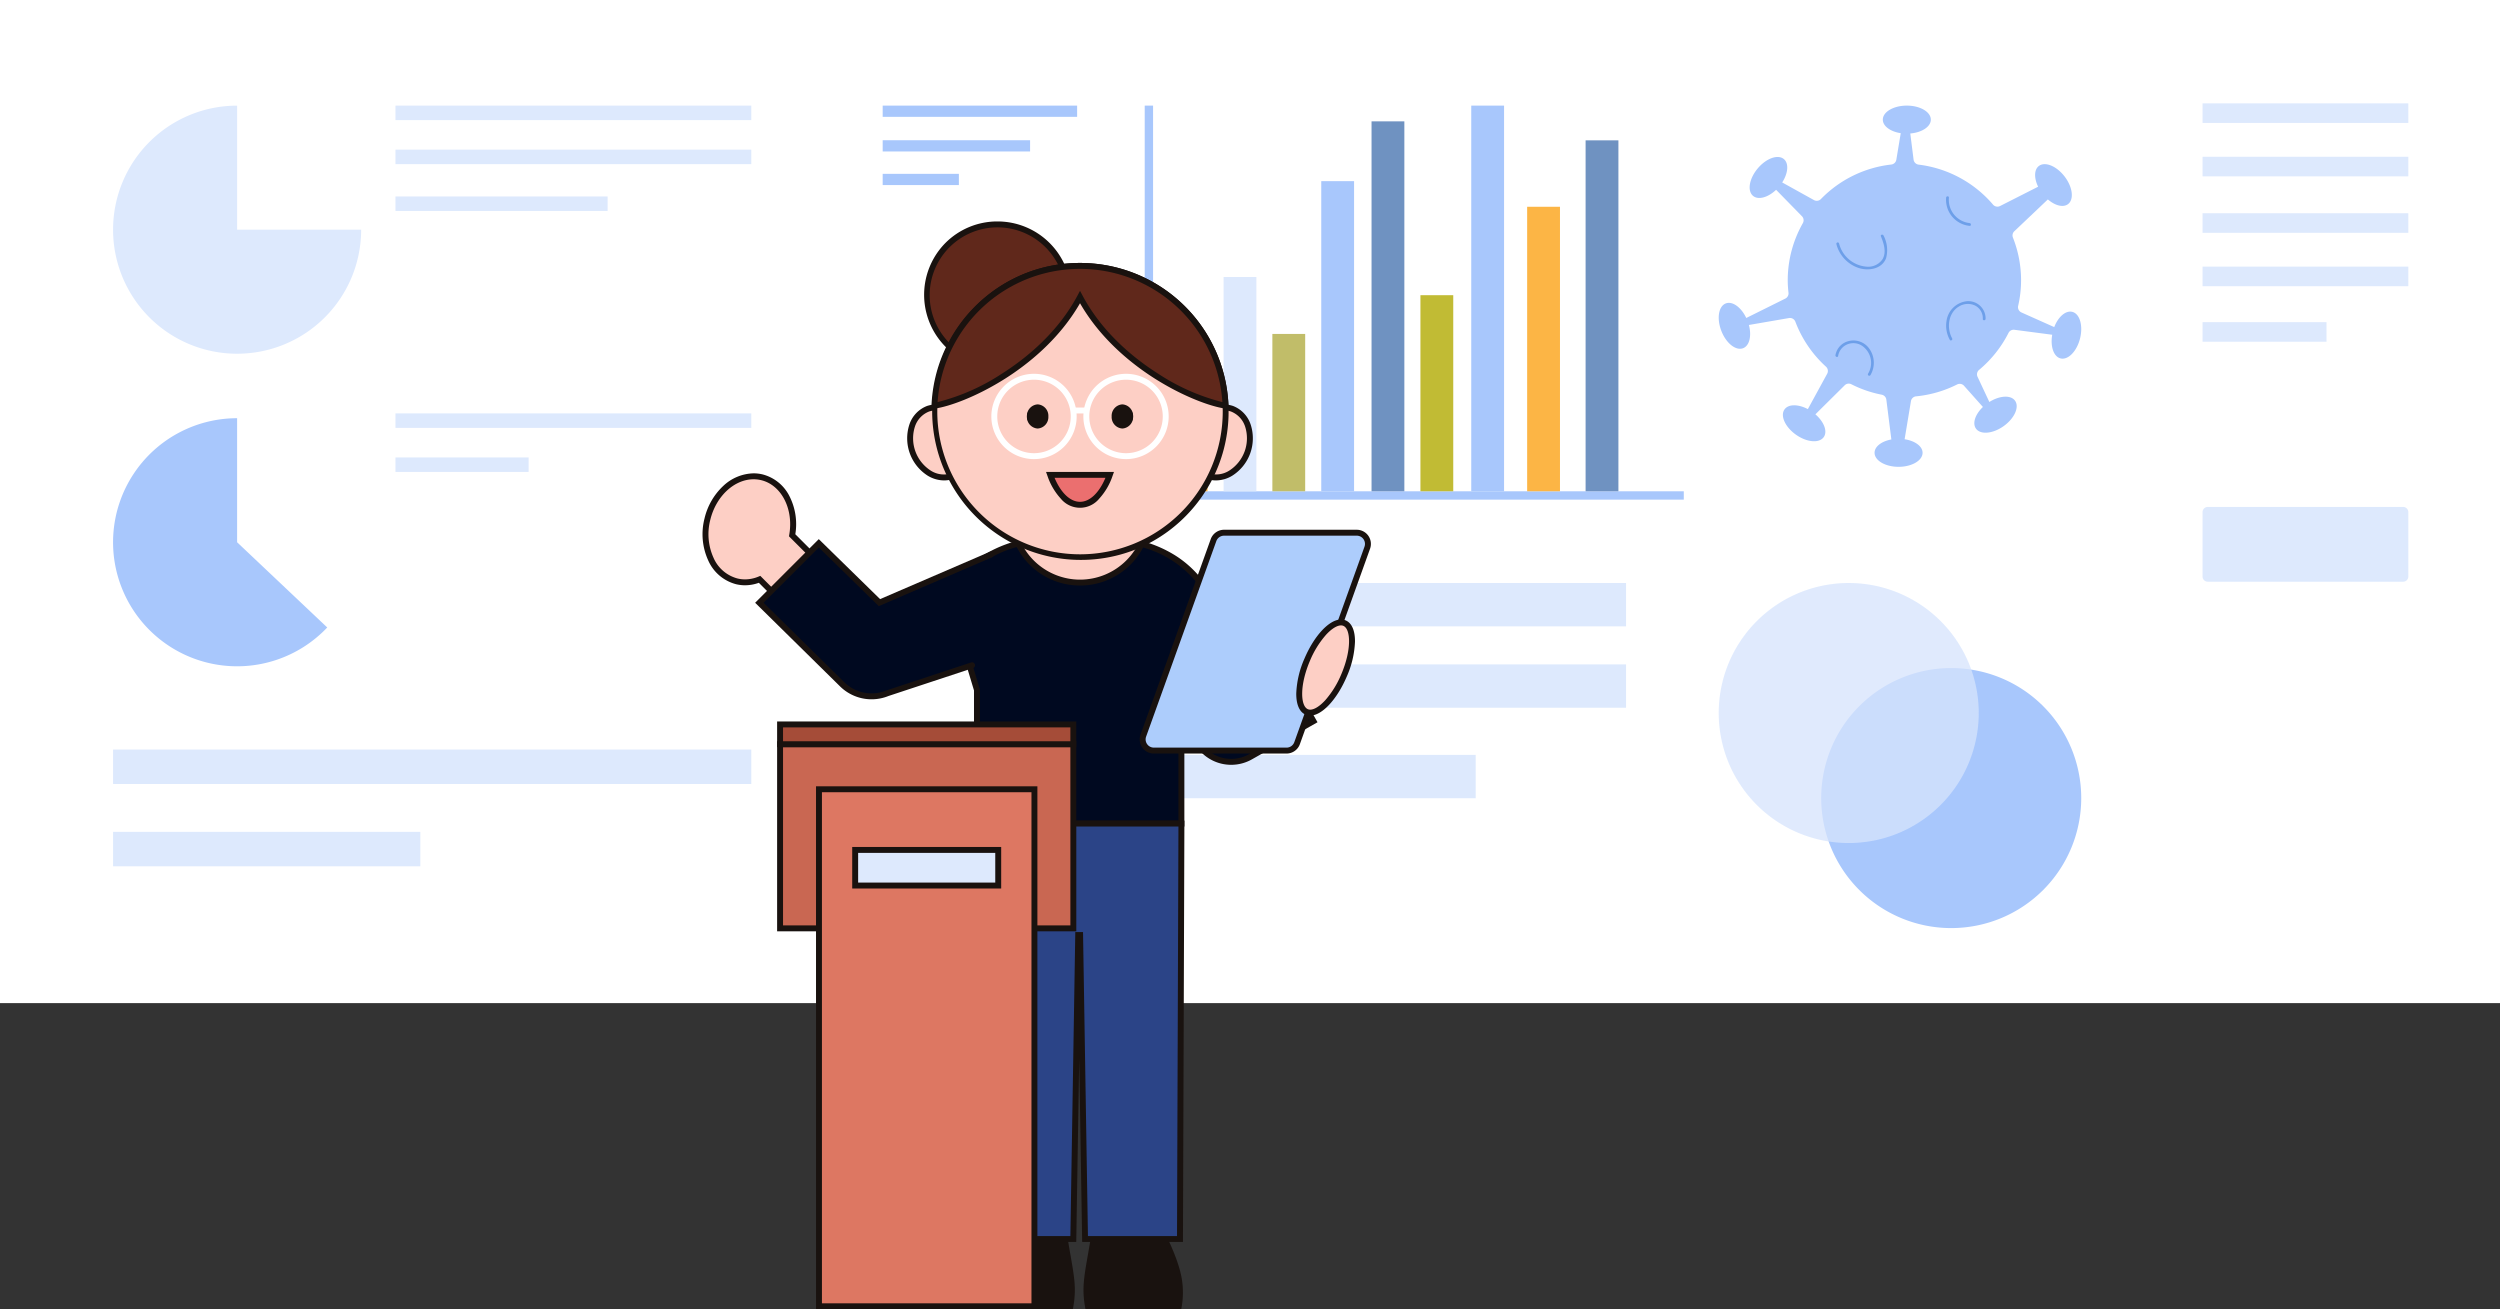 <svg xmlns="http://www.w3.org/2000/svg" xmlns:xlink="http://www.w3.org/1999/xlink" width="538.246" height="281.879" viewBox="0 0 538.246 281.879"><rect x="0" y="0" width="538.246" height="281.879" fill="#333333" stroke="none"/><defs><clipPath id="a"><rect width="538.246" height="281.879" fill="none"/></clipPath><clipPath id="c"><rect width="55.984" height="55.98" transform="translate(370.036 125.52)" fill="none"/></clipPath><clipPath id="d"><rect width="55.977" height="55.977" transform="translate(370.043 125.522)" fill="none"/></clipPath></defs><g clip-path="url(#a)"><rect width="538.247" height="215.969" fill="#fff"/><rect width="76.608" height="3.12" transform="translate(85.144 22.738)" fill="#dde9fd"/><rect width="76.608" height="3.12" transform="translate(85.144 32.222)" fill="#dde9fd"/><rect width="45.676" height="3.121" transform="translate(85.144 42.298)" fill="#dde9fd"/><g clip-path="url(#a)"><path d="M77.756,49.444a26.706,26.706,0,1,1-26.706-26.7v26.7Z" fill="#dde9fd"/><path d="M70.454,135.094A26.706,26.706,0,1,1,51.049,90.039v26.706Z" fill="#a8c7fc"/><rect width="76.608" height="3.12" transform="translate(85.144 89.003)" fill="#dde9fd"/><rect width="28.666" height="3.12" transform="translate(85.144 98.486)" fill="#dde9fd"/><rect width="44.302" height="4.217" transform="translate(474.206 22.253)" fill="#dde9fd"/><rect width="137.408" height="7.415" transform="translate(24.344 161.377)" fill="#dde9fd"/><rect width="66.147" height="7.415" transform="translate(24.345 179.097)" fill="#dde9fd"/><rect width="1.799" height="84.835" transform="translate(246.456 22.738)" fill="#a8c7fc"/><rect width="116.06" height="1.799" transform="translate(246.456 105.774)" fill="#a8c7fc"/><rect width="7.065" height="23.068" transform="translate(252.908 82.706)" fill="#fcb545"/><rect width="7.065" height="46.138" transform="translate(263.434 59.636)" fill="#dde9fd"/><rect width="7.065" height="33.879" transform="translate(273.939 71.895)" fill="#c1bd69"/><rect width="7.065" height="66.773" transform="translate(284.465 39.001)" fill="#a8c7fc"/><rect width="7.065" height="79.646" transform="translate(295.291 26.128)" fill="#6f92c1"/><rect width="7.065" height="42.219" transform="translate(305.817 63.555)" fill="#c1bb34"/><rect width="7.065" height="83.036" transform="translate(316.757 22.738)" fill="#a8c7fc"/><rect width="7.065" height="61.257" transform="translate(328.794 44.517)" fill="#fcb545"/><rect width="7.065" height="75.559" transform="translate(341.377 30.215)" fill="#6f92c1"/><rect width="41.864" height="2.42" transform="translate(190.039 22.737)" fill="#a8c7fc"/><rect width="31.736" height="2.42" transform="translate(190.039 30.191)" fill="#a8c7fc"/><rect width="16.404" height="2.42" transform="translate(190.039 37.427)" fill="#a8c7fc"/><path d="M446.163,67.146c-1.418-.36-3.038,1.06-3.89,3.278l-7.066-3.157a1.248,1.248,0,0,1-.7-1.426,24.651,24.651,0,0,0,.627-5.476,25.02,25.02,0,0,0-1.75-9.206,1.243,1.243,0,0,1,.291-1.366l7.226-6.859c1.548,1.336,3.305,1.809,4.349,1.009,1.325-1.016.993-3.676-.744-5.941s-4.217-3.278-5.543-2.262c-1.043.8-1.045,2.618-.158,4.46L430.6,44.361a1.241,1.241,0,0,1-1.51-.316,25.054,25.054,0,0,0-16-8.6,1.248,1.248,0,0,1-1.1-1.075l-.709-5.631c2.5-.212,4.422-1.459,4.422-2.98,0-1.669-2.314-3.022-5.168-3.022s-5.166,1.353-5.166,3.022c0,1.405,1.642,2.574,3.858,2.914l-.951,5.725a1.245,1.245,0,0,1-1.1,1.026,25,25,0,0,0-15.126,7.421,1.244,1.244,0,0,1-1.5.235l-6.845-3.8c1.275-1.977,1.472-4.1.358-5.03-1.28-1.073-3.8-.168-5.635,2.021s-2.281,4.829-1,5.9c1.13.946,3.227.348,4.964-1.308l5.572,5.7a1.242,1.242,0,0,1,.18,1.489,24.935,24.935,0,0,0-3.248,12.308,23.081,23.081,0,0,0,.165,2.657,1.246,1.246,0,0,1-.679,1.265l-8.413,4.178c-1.094-2.3-2.978-3.686-4.414-3.131-1.557.6-1.983,3.25-.953,5.912s3.13,4.329,4.686,3.725c1.381-.534,1.868-2.673,1.244-5l8.638-1.49a1.247,1.247,0,0,1,1.374.8,25.119,25.119,0,0,0,6.578,9.663,1.247,1.247,0,0,1,.27,1.521l-4.165,7.623c-2.071-1.1-4.193-1.114-5.028.072-.96,1.364.152,3.8,2.486,5.446s5.005,1.868,5.966.5c.86-1.223.051-3.3-1.8-4.9l6.312-6.254a1.238,1.238,0,0,1,1.444-.211,24.894,24.894,0,0,0,6.513,2.24,1.242,1.242,0,0,1,1.005,1.058l1.081,8.579c-2.089.388-3.613,1.518-3.613,2.869,0,1.669,2.314,3.024,5.168,3.024s5.166-1.355,5.166-3.024c0-1.4-1.646-2.576-3.867-2.914l1.364-8.211a1.246,1.246,0,0,1,1.121-1.027,25,25,0,0,0,8.8-2.547,1.241,1.241,0,0,1,1.5.268l4.072,4.568c-1.64,1.572-2.317,3.5-1.495,4.658.97,1.36,3.641,1.118,5.964-.539s3.421-4.1,2.452-5.461c-.912-1.277-3.32-1.125-5.534.27l-2.545-5.43a1.249,1.249,0,0,1,.345-1.488,25.141,25.141,0,0,0,6.319-7.942,1.248,1.248,0,0,1,1.27-.686l8.146,1.067c-.435,2.5.3,4.714,1.784,5.093,1.619.412,3.5-1.5,4.2-4.264s-.039-5.341-1.657-5.753" fill="#a8c7fc"/><path d="M395.366,52.541a7.345,7.345,0,0,0,4.66,5.106c2.181.764,5.166.326,6.058-2.1a6.733,6.733,0,0,0-.555-4.828c-.143-.352-.721-.2-.576.159.613,1.505,1.235,3.343.381,4.888a3.733,3.733,0,0,1-3.581,1.635,6.631,6.631,0,0,1-5.811-5.015.3.3,0,0,0-.576.158" fill="#6d9fe9"/><path d="M420.291,72.851c-1.213-2.237-.868-5.482,1.473-6.867a3.632,3.632,0,0,1,3.514-.176,3.066,3.066,0,0,1,1.617,2.856c-.026.384.57.382.6,0a3.727,3.727,0,0,0-4.033-3.815,4.956,4.956,0,0,0-4.38,4.259,6.292,6.292,0,0,0,.7,4.044c.184.339.7.038.516-.3" fill="#6d9fe9"/><path d="M419,42.555a5.639,5.639,0,0,0,5.051,6.075c.381.044.377-.554,0-.6a5.044,5.044,0,0,1-4.454-5.477c.031-.382-.568-.381-.6,0" fill="#6d9fe9"/><path d="M395.748,76.634a3.266,3.266,0,0,1,1.843-2.434,3.394,3.394,0,0,1,3.068.1,4.455,4.455,0,0,1,1.519,6.179.3.3,0,0,0,.516.3,5.222,5.222,0,0,0-.474-6.014,4.18,4.18,0,0,0-5.283-.889,3.785,3.785,0,0,0-1.765,2.6c-.056.375.519.538.576.158" fill="#6d9fe9"/><rect width="44.302" height="4.217" transform="translate(474.206 33.751)" fill="#dde9fd"/><rect width="44.302" height="4.217" transform="translate(474.206 45.909)" fill="#dde9fd"/><rect width="44.302" height="4.217" transform="translate(474.206 57.405)" fill="#dde9fd"/><rect width="26.687" height="4.217" transform="translate(474.206 69.359)" fill="#dde9fd"/><path d="M448.086,171.824a27.991,27.991,0,1,1-27.992-27.991,27.991,27.991,0,0,1,27.992,27.991" fill="#a8c7fc"/><g opacity="0.76"><g clip-path="url(#c)"><g clip-path="url(#d)"><path d="M426.018,153.51a27.991,27.991,0,1,1-27.992-27.99,27.99,27.99,0,0,1,27.992,27.99" fill="#d6e4fd"/></g></g></g><path d="M517.393,125.24H475.321a1.115,1.115,0,0,1-1.115-1.115V110.259a1.113,1.113,0,0,1,1.115-1.115h42.072a1.115,1.115,0,0,1,1.115,1.115v13.866a1.116,1.116,0,0,1-1.115,1.115" fill="#dde9fd"/><rect width="103.634" height="9.333" transform="translate(246.454 125.518)" fill="#dde9fd"/><rect width="103.634" height="9.333" transform="translate(246.454 143.044)" fill="#dde9fd"/><rect width="71.261" height="9.333" transform="translate(246.454 162.527)" fill="#dde9fd"/><path d="M210.336,177.313V148.561l-5.993-19.879s3.27-8.7,15.07-11.677h25.863c11.8,2.974,15.07,11.677,15.07,11.677l-5.993,19.879v28.752Z" fill="#000920"/><path d="M254.991,177.951H209.7v-29.3l-6.028-20,.076-.2a17.233,17.233,0,0,1,3.233-4.925,22.46,22.46,0,0,1,4.762-3.988,26.085,26.085,0,0,1,7.516-3.157l.077-.019h26.021l.077.019a26.085,26.085,0,0,1,7.516,3.157,22.459,22.459,0,0,1,4.762,3.988,17.233,17.233,0,0,1,3.233,4.925l.076.2-6.028,20Zm-44.017-1.275h42.742V148.467l5.954-19.75a17.165,17.165,0,0,0-2.949-4.378,22.932,22.932,0,0,0-11.524-6.7h-25.7a22.909,22.909,0,0,0-11.566,6.743,17,17,0,0,0-2.908,4.331l5.954,19.751Z" fill="#19120f"/><path d="M230,63.555a15.243,15.243,0,1,1-15.243-15.243A15.243,15.243,0,0,1,230,63.555" fill="#60281b"/><path d="M15.243-.637a15.881,15.881,0,0,1,11.229,27.11A15.881,15.881,0,0,1,4.014,4.014,15.777,15.777,0,0,1,15.243-.637Zm0,30.486A14.605,14.605,0,1,0,.638,15.243,14.622,14.622,0,0,0,15.243,29.849Z" transform="translate(199.518 48.312)" fill="#19120f"/><path d="M258.655,89.792a6.288,6.288,0,0,1,6.566-1.8c3.3,1.2,4.8,5.419,3.345,9.418s-5.313,6.267-8.616,5.065" fill="#fdcfc5"/><path d="M261.793,103.434a6.006,6.006,0,0,1-2.061-.363l.436-1.2a5.2,5.2,0,0,0,4.46-.533,8.261,8.261,0,0,0,3.449-9.478A5.2,5.2,0,0,0,265,88.588a5.667,5.667,0,0,0-5.9,1.654l-.9-.9a6.922,6.922,0,0,1,7.236-1.952,6.45,6.45,0,0,1,3.84,4.046,9.533,9.533,0,0,1-4,11A6.868,6.868,0,0,1,261.793,103.434Z" fill="#19120f"/><path d="M206.4,89.792a6.288,6.288,0,0,0-6.566-1.8c-3.3,1.2-4.8,5.419-3.345,9.418s5.313,6.267,8.616,5.065" fill="#fdcfc5"/><path d="M203.257,103.434a6.867,6.867,0,0,1-3.481-.994,9.533,9.533,0,0,1-4-11,6.45,6.45,0,0,1,3.84-4.046,6.922,6.922,0,0,1,7.236,1.952l-.9.9a5.667,5.667,0,0,0-5.9-1.654,5.2,5.2,0,0,0-3.075,3.274,8.261,8.261,0,0,0,3.449,9.478,5.2,5.2,0,0,0,4.46.533l.436,1.2A6.008,6.008,0,0,1,203.257,103.434Z" fill="#19120f"/><path d="M247.25,110.706a14.725,14.725,0,1,1-14.725-14.725,14.725,14.725,0,0,1,14.725,14.725" fill="#fdcfc5"/><path d="M232.525,95.343a15.362,15.362,0,1,1-10.862,4.5A15.262,15.262,0,0,1,232.525,95.343Zm0,29.45a14.088,14.088,0,1,0-14.087-14.088A14.1,14.1,0,0,0,232.525,124.794Z" fill="#19120f"/><path d="M263.889,88.616a31.364,31.364,0,1,1-31.364-31.364,31.364,31.364,0,0,1,31.364,31.364" fill="#fdcfc5"/><path d="M31.364-.638A32.01,32.01,0,0,1,43.821,60.85,32.01,32.01,0,0,1,18.907,1.878,31.8,31.8,0,0,1,31.364-.638Zm0,62.728A30.727,30.727,0,1,0,.637,31.364,30.761,30.761,0,0,0,31.364,62.09Z" transform="translate(201.161 57.252)" fill="#19120f"/><path d="M238.933,102.233c-1.4,3.892-3.749,6.444-6.408,6.444s-5.006-2.552-6.409-6.444Z" fill="#eb6f6f"/><path d="M225.209,101.6H239.84l-.307.854a13.745,13.745,0,0,1-2.876,4.91,5.344,5.344,0,0,1-8.265,0,13.751,13.751,0,0,1-2.876-4.91ZM238,102.87H227.048c1.366,3.255,3.376,5.169,5.477,5.169S236.636,106.125,238,102.87Z" fill="#19120f"/><path d="M232.525,57.252a31.366,31.366,0,0,0-31.338,30.083c6.007-.837,23.336-8.387,31.338-23.366,8,14.976,25.321,22.525,31.331,23.364a31.359,31.359,0,0,0-31.331-30.081" fill="#60281b"/><path d="M232.525,56.615a31.974,31.974,0,0,1,31.968,30.693l.031.763-.756-.106c-3.179-.444-9.1-2.618-15.173-6.474-4.922-3.127-11.608-8.437-16.07-16.206-4.463,7.771-11.152,13.082-16.075,16.209-6.071,3.857-12,6.03-15.175,6.473l-.756.105.031-.762a32,32,0,0,1,31.975-30.695ZM263.177,86.57a30.724,30.724,0,0,0-61.312,0,45.457,45.457,0,0,0,13.9-6.155c5.006-3.18,11.879-8.667,16.2-16.749l.562-1.053.562,1.053c4.316,8.08,11.187,13.566,16.191,16.746A45.463,45.463,0,0,0,263.177,86.57Z" fill="#19120f"/><path d="M252.38,150.52l5.358,9.223,12.429-7.826-9.822-23.236" fill="#000920"/><path d="M257.519,160.635l-5.69-9.794,1.1-.64,5.026,8.652,11.411-7.185-9.611-22.737,1.174-.5,10.033,23.735Z" fill="#19120f"/><path d="M257.739,159.743a8.43,8.43,0,0,0,11.492,3.189l13.56-7.669-8.3-14.681-13.56,7.669" fill="#000920"/><path d="M265.084,164.663q-.261,0-.522-.015a9.045,9.045,0,0,1-7.378-4.592l1.11-.628a7.793,7.793,0,0,0,10.623,2.948l13.005-7.355-7.675-13.571-13.005,7.355-.628-1.11,14.115-7.983L283.66,155.5l-14.115,7.983A9.047,9.047,0,0,1,265.084,164.663Z" fill="#19120f"/><path d="M250.978,89.662a8.547,8.547,0,1,1-8.546-8.546,8.546,8.546,0,0,1,8.546,8.546" fill="#fdcfc5"/><path d="M242.432,80.478a9.184,9.184,0,1,1-9.185,9.184A9.194,9.194,0,0,1,242.432,80.478Zm0,17.092a7.909,7.909,0,1,0-7.91-7.909A7.917,7.917,0,0,0,242.432,97.571Z" fill="#fff"/><path d="M241.644,91.626a1.99,1.99,0,1,0-1.669-1.964,1.835,1.835,0,0,0,1.669,1.964" fill="#19120f"/><path d="M1.669-.637a2.47,2.47,0,0,1,2.307,2.6,2.47,2.47,0,0,1-2.307,2.6,2.47,2.47,0,0,1-2.307-2.6A2.47,2.47,0,0,1,1.669-.637Zm0,3.928A1.209,1.209,0,0,0,2.7,1.964,1.209,1.209,0,0,0,1.669.638,1.209,1.209,0,0,0,.637,1.964,1.209,1.209,0,0,0,1.669,3.29Z" transform="translate(239.975 87.698)" fill="#19120f"/><path d="M214.072,89.662a8.546,8.546,0,1,0,8.546-8.546,8.546,8.546,0,0,0-8.546,8.546" fill="#fdcfc5"/><path d="M222.618,80.478a9.184,9.184,0,1,1-9.183,9.184A9.194,9.194,0,0,1,222.618,80.478Zm0,17.092a7.909,7.909,0,1,0-7.908-7.909A7.918,7.918,0,0,0,222.618,97.571Z" fill="#fff"/><path d="M223.406,91.626a1.99,1.99,0,1,1,1.67-1.964,1.835,1.835,0,0,1-1.67,1.964" fill="#19120f"/><path d="M1.669-.637a2.47,2.47,0,0,1,2.307,2.6,2.47,2.47,0,0,1-2.307,2.6,2.47,2.47,0,0,1-2.307-2.6A2.47,2.47,0,0,1,1.669-.637Zm0,3.928A1.209,1.209,0,0,0,2.7,1.964,1.209,1.209,0,0,0,1.669.638,1.209,1.209,0,0,0,.637,1.964,1.209,1.209,0,0,0,1.669,3.29Z" transform="translate(221.737 87.698)" fill="#19120f"/><line x2="2.781" transform="translate(231.202 88.379)" fill="#fae3d7"/><path d="M2.781.637H0V-.637H2.781Z" transform="translate(231.202 88.379)" fill="#fff"/><path d="M229.241,266.755h-15.3c-3.177,6.729-3.3,9.536-3.3,11.622a17.307,17.307,0,0,0,.252,2.865h19.557c.8-4.567-.018-7.157-1.211-14.487" fill="#19120f"/><path d="M213.536,266.117h16.247l.087.535c.223,1.37.435,2.585.622,3.658.838,4.808,1.259,7.221.588,11.042l-.093.527h-20.62l-.1-.519a17.823,17.823,0,0,1-.263-2.983c0-2.42.259-5.331,3.358-11.894Zm15.164,1.275H214.345c-3.065,6.586-3.065,9.226-3.065,10.984a16.866,16.866,0,0,0,.16,2.227h18.47c.5-3.312.1-5.645-.675-10.075C229.073,269.6,228.891,268.552,228.7,267.393Z" fill="#19120f"/><path d="M235.447,266.755h15.3c3.177,6.729,3.3,9.536,3.3,11.622a17.307,17.307,0,0,1-.252,2.865H234.236c-.8-4.567.018-7.157,1.211-14.487" fill="#19120f"/><path d="M234.9,266.117h16.247l.172.365c3.1,6.563,3.358,9.475,3.358,11.894a17.823,17.823,0,0,1-.263,2.983l-.1.519H233.7l-.093-.527c-.671-3.821-.25-6.234.588-11.042.187-1.072.4-2.288.622-3.658Zm15.438,1.275H235.988c-.192,1.16-.374,2.2-.536,3.137-.772,4.43-1.179,6.763-.675,10.075h18.47a16.868,16.868,0,0,0,.16-2.227C253.408,276.619,253.408,273.978,250.343,267.393Z" fill="#19120f"/><path d="M210.336,177.314l.307,89.441H231.08l1.059-65.45h.411l1.059,65.45h20.437l.307-89.441Z" fill="#2b4487"/><path d="M209.7,176.676h45.3l-.311,90.716h-21.7l-.637-39.383-.637,39.383h-21.7Zm44.017,1.275H210.975l.3,88.166h19.174l1.059-65.45h1.666l1.059,65.45H253.41Z" fill="#19120f"/><path d="M182.963,127.66l-12.415-12.415c1.027-5.859-1.763-11.341-6.512-12.487-4.991-1.2-10.246,2.836-11.738,9.023s1.345,12.178,6.335,13.381a7.927,7.927,0,0,0,4.906-.431l17.91,17.909Z" fill="#fdcfc5"/><path d="M181.948,144.041l-18.567-18.566a8.8,8.8,0,0,1-2.985.534,8.154,8.154,0,0,1-1.912-.227,9.063,9.063,0,0,1-6.025-5.168,13.606,13.606,0,0,1-.78-8.982,13.964,13.964,0,0,1,4.007-6.982,9.813,9.813,0,0,1,6.566-2.741,8.265,8.265,0,0,1,1.934.23,9,9,0,0,1,5.839,4.8,13.306,13.306,0,0,1,1.206,8.084l12.4,12.4ZM163.69,123.98l17.26,17.259L182.3,127.9l-12.435-12.435.057-.326c.971-5.542-1.679-10.706-6.034-11.757a6.988,6.988,0,0,0-1.635-.194c-4.186,0-8.111,3.679-9.333,8.747a12.33,12.33,0,0,0,.693,8.137,7.814,7.814,0,0,0,5.171,4.475,6.879,6.879,0,0,0,1.613.192,7.636,7.636,0,0,0,2.9-.593Z" fill="#19120f"/><path d="M209.3,143.224l-18.227,6.021a9.052,9.052,0,0,1-9.822-1.979l-17.766-17.5,12.8-12.8,13.055,12.773L213.4,119.366" fill="#000920"/><path d="M187.645,150.558a9.67,9.67,0,0,1-6.844-2.841l-18.22-17.944,13.7-13.7,13.2,12.915,23.666-10.206a.637.637,0,0,1,.5,1.171L189.2,130.5l-12.91-12.631-11.9,11.9L181.7,146.812a8.4,8.4,0,0,0,9.134,1.843l.041-.015,18.227-6.021a.638.638,0,0,1,.4,1.211l-18.207,6.014A9.7,9.7,0,0,1,187.645,150.558Z" fill="#19120f"/><path d="M248.424,161.6h28.568a2.41,2.41,0,0,0,2.268-1.6l15.113-42.089a2.41,2.41,0,0,0-2.268-3.224H263.538a2.41,2.41,0,0,0-2.268,1.6l-15.114,42.089a2.41,2.41,0,0,0,2.268,3.224" fill="#adcdfc"/><path d="M276.992,162.238H248.424a3.048,3.048,0,0,1-2.868-4.077l15.114-42.089a3.055,3.055,0,0,1,2.868-2.017h28.567a3.047,3.047,0,0,1,2.868,4.077L279.86,160.22A3.055,3.055,0,0,1,276.992,162.238ZM263.538,115.33a1.777,1.777,0,0,0-1.668,1.173l-15.114,42.089a1.773,1.773,0,0,0,1.668,2.371h28.568a1.777,1.777,0,0,0,1.668-1.173L293.773,117.7a1.772,1.772,0,0,0-1.668-2.371Z" fill="#19120f"/><path d="M281.44,142.029c-2.249,5.278-2.3,10.314-.109,11.247s5.788-2.59,8.037-7.869,2.3-10.313.109-11.246-5.788,2.59-8.037,7.868" fill="#fdcfc5"/><path d="M288.72,133.374h0a2.554,2.554,0,0,1,1.007.2c1.311.559,2.021,2.188,2,4.586a20.442,20.442,0,0,1-1.77,7.5c-2.109,4.949-5.344,8.406-7.867,8.406a2.554,2.554,0,0,1-1.006-.2c-1.312-.559-2.021-2.188-2-4.587a20.444,20.444,0,0,1,1.77-7.5C282.962,136.83,286.2,133.374,288.72,133.374Zm-6.632,19.414c.876,0,2.058-.742,3.241-2.036a20.244,20.244,0,0,0,3.453-5.594c2.253-5.286,2.043-9.729.445-10.41a1.287,1.287,0,0,0-.507-.1c-.876,0-2.057.742-3.241,2.036a20.248,20.248,0,0,0-3.453,5.594c-2.253,5.287-2.043,9.73-.446,10.411A1.287,1.287,0,0,0,282.088,152.788Z" fill="#19120f"/><rect width="63.137" height="39.647" transform="translate(167.95 160.226)" fill="#c96752"/><path d="M-.638-.637H63.774V40.285H-.638ZM62.5.638H.637V39.01H62.5Z" transform="translate(167.95 160.226)" fill="#19120f"/><rect width="63.137" height="4.259" transform="translate(167.95 155.968)" fill="#a54c38"/><path d="M-.638-.637H63.774V4.9H-.638ZM62.5.638H.637V3.622H62.5Z" transform="translate(167.95 155.968)" fill="#19120f"/><rect width="46.387" height="111.314" transform="translate(176.325 169.928)" fill="#dd7762"/><path d="M-.638-.638H47.024V111.951H-.638ZM45.749.637H.637V110.676H45.749Z" transform="translate(176.325 169.928)" fill="#19120f"/><rect width="30.799" height="7.668" transform="translate(184.118 182.988)" fill="#dde9fd"/><path d="M-.638-.638H31.436V8.306H-.638ZM30.161.637H.637V7.03H30.161Z" transform="translate(184.118 182.988)" fill="#19120f"/></g></g></svg>